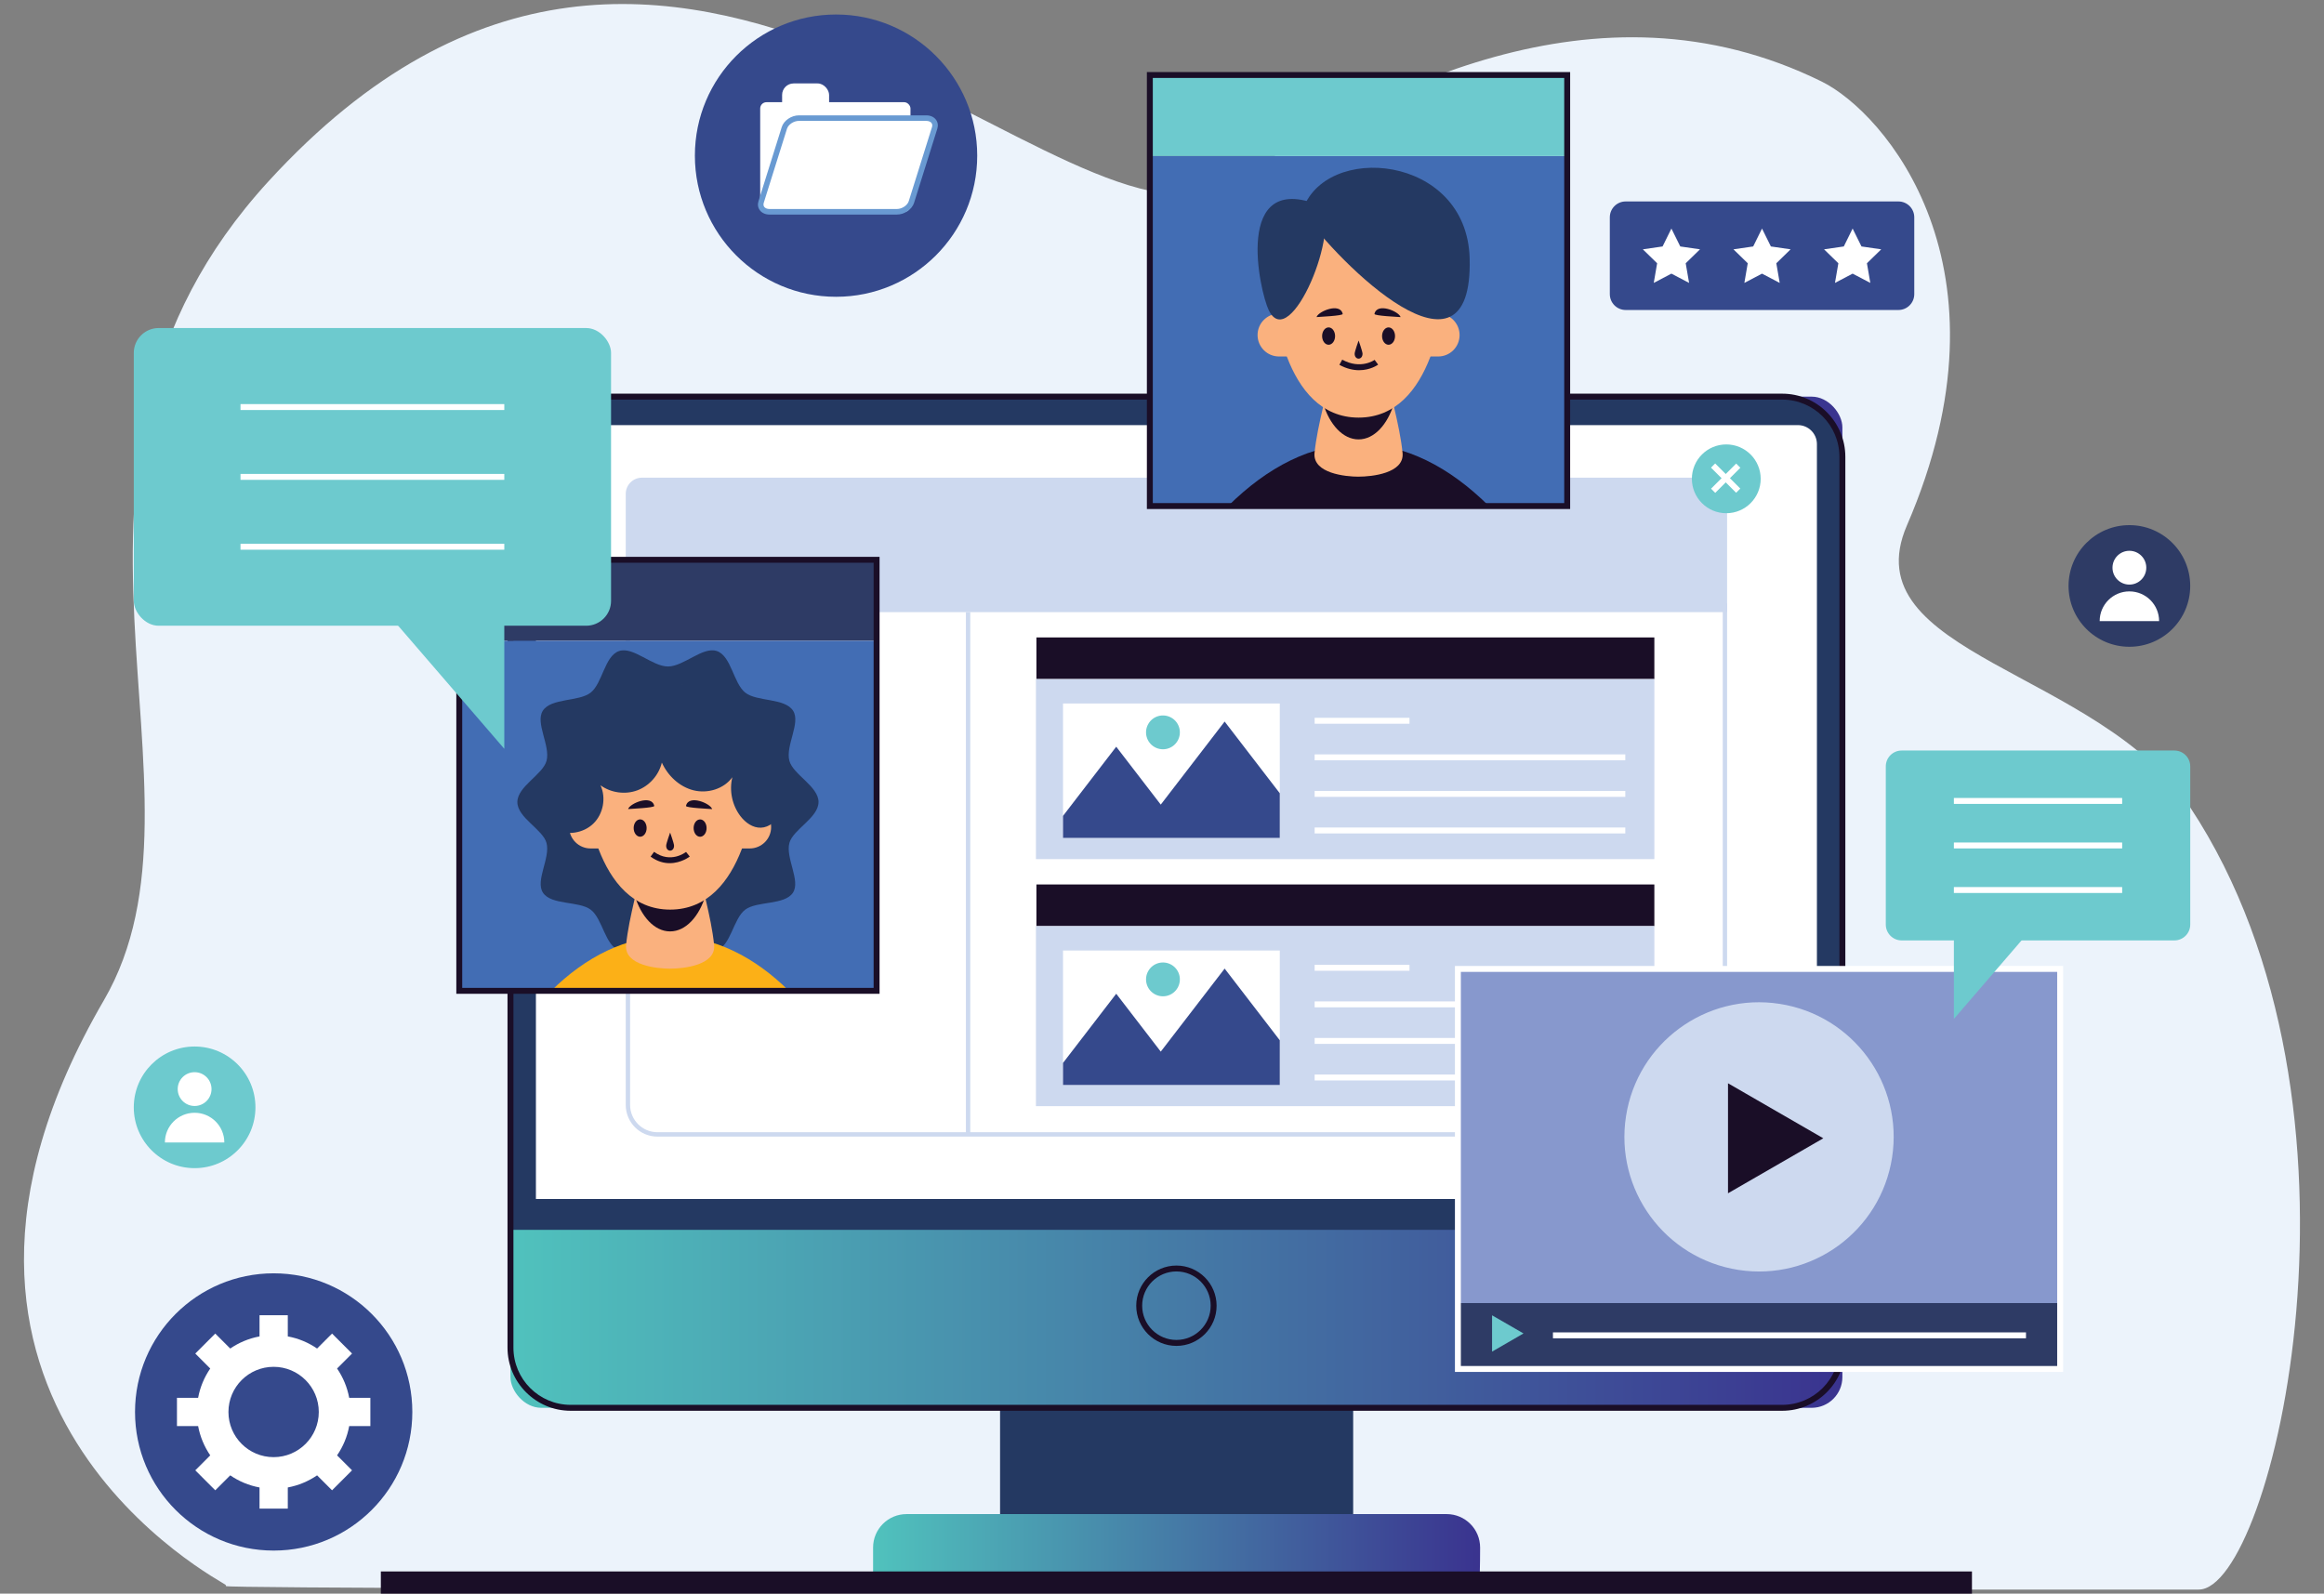 <svg xmlns="http://www.w3.org/2000/svg" xmlns:xlink="http://www.w3.org/1999/xlink" id="Layer_1" data-name="Layer 1" viewBox="0 0 768.68 527.19"><rect x="0" y="0" width="768.68" height="527.19" fill="#808080" stroke="none"/><defs><linearGradient id="linear-gradient" x1="288.78" y1="511.95" x2="489.57" y2="511.95" gradientUnits="userSpaceOnUse"><stop offset="0" stop-color="#50c2bd"></stop><stop offset="1" stop-color="#3a338f"></stop></linearGradient><linearGradient id="linear-gradient-2" x1="168.84" y1="298.47" x2="609.38" y2="298.47" xlink:href="#linear-gradient"></linearGradient></defs><path d="m727.25,525.85c-40.73,0-652.15.18-652.5-1.15l-.06-.17s-.06-.16-.06-.25c-.23-.67-117.74-60.2-40.28-193.36C74.96,261.14,2.49,154.3,88.77,60.02c135.21-147.74,264.25,34.23,318.94,0,45.97-28.77,119.85-70.01,194.85-33.03,20.61,10.16,65.23,61.12,28.17,146.82-18.51,42.82,63.64,47.79,93.7,93.29,65.45,99.08,27.18,258.75,2.82,258.75Z" style="fill: #ecf3fb; stroke-width: 0px;"></path><g><rect x="330.78" y="423.77" width="116.79" height="82.77" style="fill: #243962; stroke-width: 0px;"></rect><path d="m489.39,523.02h-200.61v-11.07h0c0-6.12,4.96-11.07,11.07-11.07h178.64c6.12,0,11.07,4.96,11.07,11.07h0c0,6.12-.18,11.07-.18,11.07Z" style="fill: url(#linear-gradient); stroke-width: 0px;"></path></g><rect x="168.84" y="131.21" width="440.54" height="334.51" rx="10.17" ry="10.17" style="fill: url(#linear-gradient-2); stroke-width: 0px;"></rect><path d="m389.11,445.24c-7.33,0-13.29-5.96-13.29-13.29s5.96-13.29,13.29-13.29,13.29,5.96,13.29,13.29-5.96,13.29-13.29,13.29Zm0-24.63c-6.25,0-11.33,5.08-11.33,11.33s5.08,11.33,11.33,11.33,11.33-5.08,11.33-11.33-5.08-11.33-11.33-11.33Z" style="fill: #1a0e27; stroke-width: 0px;"></path><path d="m589.47,131.21H188.75c-11,0-19.91,8.91-19.91,19.91v255.72h440.54v-255.72c0-11-8.91-19.91-19.91-19.91Z" style="fill: #243962; stroke-width: 0px;"></path><path d="m589.47,466.7H188.75c-11.52,0-20.89-9.37-20.89-20.89V151.12c0-11.52,9.37-20.89,20.89-20.89h400.72c11.52,0,20.89,9.37,20.89,20.89v294.69c0,11.52-9.37,20.89-20.89,20.89ZM188.75,132.19c-10.44,0-18.93,8.49-18.93,18.93v294.69c0,10.44,8.49,18.93,18.93,18.93h400.72c10.44,0,18.93-8.49,18.93-18.93V151.12c0-10.44-8.49-18.93-18.93-18.93H188.75Z" style="fill: #1a0e27; stroke-width: 0px;"></path><path d="m183.55,140.63h411.11c3.48,0,6.3,2.82,6.3,6.3v249.7H177.26v-249.7c0-3.47,2.82-6.3,6.3-6.3Z" style="fill: #fff; stroke-width: 0px;"></path><g><g><g><rect x="342.8" y="292.59" width="204.39" height="13.78" style="fill: #1a0e27; stroke-width: 0px;"></rect><rect x="342.64" y="306.37" width="204.55" height="59.56" style="fill: #cdd9ef; stroke-width: 0px;"></rect></g><g><rect x="351.6" y="314.44" width="71.7" height="44.48" style="fill: #fff; stroke-width: 0px;"></rect><polygon points="423.3 344.14 405.06 320.42 383.93 347.89 369.2 328.74 351.6 351.63 351.6 358.92 423.3 358.92 423.3 344.14" style="fill: #35498c; stroke-width: 0px;"></polygon></g><g><rect x="434.83" y="319.18" width="31.37" height="1.96" style="fill: #fff; stroke-width: 0px;"></rect><rect x="434.83" y="331.28" width="102.75" height="1.96" style="fill: #fff; stroke-width: 0px;"></rect><rect x="434.83" y="343.37" width="102.75" height="1.96" style="fill: #fff; stroke-width: 0px;"></rect><rect x="434.83" y="355.47" width="102.75" height="1.96" style="fill: #fff; stroke-width: 0px;"></rect></g><path d="m387.45,319.15c-2.68-1.54-6.1-.63-7.64,2.05-1.54,2.68-.63,6.1,2.05,7.64s6.1.63,7.64-2.05c1.54-2.68.63-6.1-2.05-7.64Z" style="fill: #6dcace; stroke-width: 0px;"></path></g><rect x="319.48" y="202.5" width="1.44" height="172.51" style="fill: #cdd9ef; stroke-width: 0px;"></rect><path d="m569.81,201.04v164.47c0,4.99-4.06,9.04-9.04,9.04H217.45c-4.99,0-9.04-4.06-9.04-9.04v-164.47h361.4m1.44-1.44H206.97v165.92c0,5.79,4.69,10.48,10.48,10.48h343.32c5.79,0,10.48-4.69,10.48-10.48v-165.92h0Z" style="fill: #cdd9ef; stroke-width: 0px;"></path><path d="m212.32,158.02h353.57c2.96,0,5.36,2.4,5.36,5.36v39.12H206.97v-39.12c0-2.96,2.4-5.36,5.36-5.36Z" style="fill: #cdd9ef; stroke-width: 0px;"></path><g><g><rect x="342.8" y="210.87" width="204.39" height="13.78" style="fill: #1a0e27; stroke-width: 0px;"></rect><rect x="342.64" y="224.65" width="204.55" height="59.56" style="fill: #cdd9ef; stroke-width: 0px;"></rect></g><g><rect x="351.6" y="232.72" width="71.7" height="44.48" style="fill: #fff; stroke-width: 0px;"></rect><polygon points="423.3 262.42 405.06 238.7 383.93 266.17 369.2 247.02 351.6 269.91 351.6 277.2 423.3 277.2 423.3 262.42" style="fill: #35498c; stroke-width: 0px;"></polygon></g><g><rect x="434.83" y="237.46" width="31.37" height="1.96" style="fill: #fff; stroke-width: 0px;"></rect><rect x="434.83" y="249.56" width="102.75" height="1.96" style="fill: #fff; stroke-width: 0px;"></rect><rect x="434.83" y="261.65" width="102.75" height="1.96" style="fill: #fff; stroke-width: 0px;"></rect><rect x="434.83" y="273.75" width="102.75" height="1.96" style="fill: #fff; stroke-width: 0px;"></rect></g><path d="m387.45,237.43c-2.68-1.54-6.1-.63-7.64,2.05-1.54,2.68-.63,6.1,2.05,7.64s6.1.63,7.64-2.05.63-6.1-2.05-7.64Z" style="fill: #6dcace; stroke-width: 0px;"></path></g><g><circle cx="570.98" cy="158.4" r="11.38" style="fill: #6dcace; stroke-width: 0px;"></circle><g><rect x="569.81" y="152.32" width="1.96" height="11.75" transform="translate(55.35 450) rotate(-45.01)" style="fill: #fff; stroke-width: 0px;"></rect><rect x="564.91" y="157.22" width="11.75" height="1.96" transform="translate(55.32 449.94) rotate(-45)" style="fill: #fff; stroke-width: 0px;"></rect></g></g></g><g><circle cx="276.53" cy="51.49" r="46.69" style="fill: #35498c; stroke-width: 0px;"></circle><g><rect x="251.44" y="33.81" width="49.71" height="36.25" rx="2.07" ry="2.07" style="fill: #fff; stroke-width: 0px;"></rect><path d="m296.65,70.06h-42.12c-2.1,0-3.34-1.45-2.78-3.25l7.68-24.49c.56-1.79,2.72-3.25,4.82-3.25h42.12c2.1,0,3.34,1.45,2.78,3.25l-7.68,24.49c-.56,1.79-2.72,3.25-4.82,3.25Z" style="fill: #fff; stroke-width: 0px;"></path><rect x="258.69" y="27.6" width="15.54" height="19.68" rx="3.8" ry="3.8" style="fill: #fff; stroke-width: 0px;"></rect><path d="m296.65,70.98h-42.12c-1.37,0-2.55-.53-3.23-1.46-.62-.84-.77-1.9-.42-2.98l7.68-24.49c.68-2.18,3.18-3.89,5.69-3.89h42.12c1.37,0,2.55.53,3.23,1.46.61.84.77,1.9.42,2.98l-7.68,24.49c-.68,2.18-3.19,3.89-5.69,3.89Zm-32.41-30.99c-1.69,0-3.5,1.19-3.94,2.6l-7.68,24.49c-.16.52-.11.99.15,1.35.33.45.97.71,1.75.71h42.12c1.69,0,3.5-1.19,3.94-2.6l7.68-24.49c.17-.52.11-.99-.15-1.35-.33-.45-.97-.71-1.75-.71h-42.12Z" style="fill: #699ad2; stroke-width: 0px;"></path></g></g><g><circle cx="90.52" cy="467.09" r="45.86" style="fill: #35498c; stroke-width: 0px;"></circle><path d="m65.53,471.76c.66,3.54,2.05,6.82,4.01,9.69l-4.95,4.95,6.61,6.61,4.95-4.95c2.86,1.96,6.14,3.36,9.69,4.01v7h9.35v-7c3.54-.66,6.82-2.05,9.69-4.01l4.95,4.95,6.61-6.61-4.95-4.95c1.96-2.86,3.36-6.14,4.01-9.69h7v-9.35h-7c-.66-3.54-2.05-6.82-4.01-9.69l4.95-4.95-6.61-6.61-4.95,4.95c-2.86-1.96-6.14-3.36-9.69-4.01v-7h-9.35v7c-3.54.66-6.82,2.05-9.69,4.01l-4.95-4.95-6.61,6.61,4.95,4.95c-1.96,2.86-3.36,6.14-4.01,9.69h-7v9.35h7Zm10.03-4.66c0-8.25,6.69-14.94,14.94-14.94s14.94,6.69,14.94,14.94-6.69,14.94-14.94,14.94-14.94-6.69-14.94-14.94Z" style="fill: #fff; stroke-width: 0px;"></path></g><g><g><rect x="482.21" y="320.53" width="199.2" height="112.05" style="fill: #8798cd; stroke-width: 0px;"></rect><rect x="482.21" y="431.07" width="199.2" height="21.8" style="fill: #2e3b65; stroke-width: 0px;"></rect><g><rect x="513.65" y="440.77" width="156.46" height="1.96" style="fill: #fff; stroke-width: 0px;"></rect><polygon points="503.91 441.12 493.51 435.12 493.51 447.13 503.91 441.12" style="fill: #6dcace; stroke-width: 0px;"></polygon></g><g><path d="m537.81,369.28c-3.76,24.3,12.88,47.05,37.19,50.82,24.3,3.76,47.05-12.88,50.82-37.19,3.76-24.3-12.88-47.05-37.19-50.82-24.3-3.76-47.05,12.88-50.82,37.19Z" style="fill: #cdd9ef; stroke-width: 0px;"></path><polygon points="603.07 376.56 571.55 358.36 571.55 394.75 603.07 376.56" style="fill: #1a0e27; stroke-width: 0px;"></polygon></g></g><path d="m682.39,453.85h-201.16v-134.3h201.16v134.3Zm-199.2-1.96h197.24v-130.38h-197.24v130.38Z" style="fill: #fff; stroke-width: 0px;"></path></g><g><circle cx="64.37" cy="366.32" r="20.12" style="fill: #6dcace; stroke-width: 0px;"></circle><g><path d="m64.37,368.12h0c-5.43,0-9.83,4.4-9.83,9.83h19.66c0-5.43-4.4-9.83-9.83-9.83Z" style="fill: #fff; stroke-width: 0px;"></path><path d="m64.37,365.87c3.09,0,5.59-2.5,5.59-5.59s-2.5-5.59-5.59-5.59-5.59,2.5-5.59,5.59,2.5,5.59,5.59,5.59Z" style="fill: #fff; stroke-width: 0px;"></path></g></g><g><circle cx="704.31" cy="193.84" r="20.12" style="fill: #2e3b65; stroke-width: 0px;"></circle><g><path d="m704.31,195.64h0c-5.43,0-9.83,4.4-9.83,9.83h19.66c0-5.43-4.4-9.83-9.83-9.83Z" style="fill: #fff; stroke-width: 0px;"></path><path d="m704.31,193.39c3.09,0,5.59-2.5,5.59-5.59s-2.5-5.59-5.59-5.59-5.59,2.5-5.59,5.59,2.5,5.59,5.59,5.59Z" style="fill: #fff; stroke-width: 0px;"></path></g></g><rect x="125.97" y="519.86" width="526.27" height="7.34" style="fill: #1a0e27; stroke-width: 0px;"></rect><g><g><rect x="151.9" y="185.18" width="138.04" height="26.8" style="fill: #2e3b65; stroke-width: 0px;"></rect><rect x="151.9" y="211.98" width="138.04" height="115.8" style="fill: #426db4; stroke-width: 0px;"></rect></g><g><path d="m270.73,265.34c0,5.18-8.42,9.04-9.63,13.51-1.34,4.94,3.77,12.49,1.18,16.45-2.76,4.21-11.91,2.69-15.81,5.64-3.94,2.98-4.74,12-9.55,13.53-4.63,1.48-10.83-5.27-15.99-5.27s-11.36,6.75-15.99,5.27c-4.81-1.54-5.61-10.55-9.55-13.53-3.9-2.95-13.05-1.43-15.81-5.64-2.6-3.96,2.52-11.51,1.18-16.45-1.21-4.47-9.64-8.33-9.64-13.51s8.43-9.11,9.65-13.65c1.34-4.97-3.81-12.54-1.23-16.57,2.74-4.28,11.94-2.94,15.81-5.98,3.94-3.09,4.61-12.15,9.42-13.77,4.66-1.57,10.95,5.11,16.16,5.11s11.5-6.68,16.16-5.11c4.8,1.62,5.48,10.67,9.42,13.77,3.87,3.04,13.07,1.7,15.81,5.98,2.58,4.03-2.57,11.59-1.23,16.57,1.22,4.54,9.65,8.45,9.65,13.65Z" style="fill: #243962; stroke-width: 0px;"></path><g><path d="m260.98,327.83c-11.32-11.25-24.83-18.16-39.34-18.17-14.52,0-28.03,6.91-39.37,18.17h78.71Z" style="fill: #fcb017; stroke-width: 0px;"></path><g><g><path d="m221.64,320.45c-4.32,0-15.07-1.09-14.57-7.73.98-9.89,4.47-20.11,5.81-30.05,5.85,0,11.69,0,17.54,0,1.33,9.94,4.82,20.16,5.79,30.05.5,6.64-10.26,7.73-14.57,7.72Z" style="fill: #fab17e; stroke-width: 0px;"></path><path d="m209.9,296.13c2.12,7.1,6.58,11.99,11.74,11.99,5.16,0,9.63-4.89,11.74-11.99-.95-4.51-1.85-9-2.4-13.45-6.22,0-12.45,0-18.67,0-.55,4.45-1.45,8.95-2.41,13.45Z" style="fill: #1a0e27; stroke-width: 0px;"></path></g><g><path d="m250.24,254.89c0-15.79-12.79-28.59-28.58-28.6-15.79,0-28.59,12.79-28.6,28.58,0,8.29,3.72,46.03,28.58,46.04,24.97,0,28.6-37.73,28.6-46.02Z" style="fill: #fab17e; stroke-width: 0px;"></path><path d="m247.96,266.5h-52.62c-3.92-.01-7.1,3.16-7.1,7.08,0,3.92,3.18,7.1,7.1,7.1h52.62c3.92.01,7.1-3.16,7.1-7.08,0-3.92-3.18-7.1-7.1-7.1Z" style="fill: #fab17e; stroke-width: 0px;"></path><g><g><path d="m213.88,273.93c0,1.59-.96,2.87-2.15,2.87-1.18,0-2.14-1.29-2.14-2.87,0-1.59.96-2.87,2.15-2.87,1.18,0,2.14,1.29,2.14,2.87Z" style="fill: #1a0e27; stroke-width: 0px;"></path><path d="m233.71,273.94c0,1.59-.96,2.87-2.15,2.87-1.18,0-2.14-1.29-2.14-2.87s.96-2.87,2.15-2.87c1.18,0,2.14,1.29,2.14,2.87Z" style="fill: #1a0e27; stroke-width: 0px;"></path></g><g><path d="m235.55,267.66c-.61-.07-8.79-.4-8.65-1.06.85-3.88,8.11-.82,8.65,1.06Z" style="fill: #1a0e27; stroke-width: 0px;"></path><path d="m207.75,267.65c.61-.07,8.79-.4,8.65-1.05-.85-3.88-8.11-.82-8.65,1.05Z" style="fill: #1a0e27; stroke-width: 0px;"></path></g><path d="m221.51,285.55c-1.92,0-4.09-.54-6.32-2.17l1.15-1.58c5.46,3.97,10.37.19,10.58.03l1.22,1.53s-2.81,2.19-6.62,2.19Z" style="fill: #1a0e27; stroke-width: 0px;"></path><path d="m222.95,279.77c0,2.18-2.61,2.18-2.61,0,0-.72,1.31-4.35,1.31-4.35,0,0,1.3,3.63,1.3,4.35Z" style="fill: #1a0e27; stroke-width: 0px;"></path></g></g></g></g><path d="m248.29,232.71c-6.75-7.75-47.63-9.44-54.05-1.41-7.7,9.64-10.71,43.15-10.71,43.15,4.1,2.03,9.45,1.19,12.73-2,3.28-3.19,4.28-8.51,2.36-12.67,3.45,2.51,8.16,3.16,12.16,1.68,4-1.48,7.15-5.05,8.13-9.19,1.99,4.37,5.81,8,10.47,9.17,4.65,1.17,10.04-.43,12.85-4.32-1.09,4.41-.07,9.29,2.69,12.89,1.63,2.13,4.07,3.89,6.75,3.8,2.77-.09,5.18-2.2,6.35-4.71,1.17-2.52-2.98-28.63-9.73-36.38Z" style="fill: #243962; stroke-width: 0px;"></path></g><path d="m290.92,328.76h-139.99v-144.55h139.99v144.55Zm-138.04-1.96h136.08v-140.64h-136.08v140.64Z" style="fill: #1a0e27; stroke-width: 0px;"></path></g><g><g><rect x="380.32" y="51.61" width="138.04" height="115.8" style="fill: #426db4; stroke-width: 0px;"></rect><rect x="380.32" y="24.81" width="138.04" height="26.8" style="fill: #6dcace; stroke-width: 0px;"></rect><path d="m519.34,168.39h-140V23.84h140v144.55Zm-138.04-1.96h136.08V25.79h-136.08v140.64Z" style="fill: #1a0e27; stroke-width: 0px;"></path></g><g><g><path d="m492.48,167.41c-13.05-12.95-27.68-20.51-43.12-20.51-15.46,0-30.1,7.55-43.16,20.51h86.29Z" style="fill: #1a0e27; stroke-width: 0px;"></path><g><g><path d="m449.35,157.69c-4.32,0-15.07-1.09-14.57-7.73.98-9.89,4.47-20.11,5.81-30.05,5.85,0,11.69,0,17.54,0,1.33,9.94,4.82,20.16,5.79,30.05.5,6.64-10.26,7.73-14.57,7.72Z" style="fill: #fab17e; stroke-width: 0px;"></path><path d="m437.61,133.37c2.12,7.1,6.58,11.99,11.74,11.99,5.16,0,9.63-4.89,11.74-11.99-.95-4.51-1.85-9-2.4-13.45-6.22,0-12.45,0-18.67,0-.55,4.45-1.45,8.95-2.41,13.45Z" style="fill: #1a0e27; stroke-width: 0px;"></path></g><g><path d="m477.95,92.13c0-15.79-12.79-28.59-28.58-28.6-15.79,0-28.59,12.79-28.6,28.58,0,8.29,3.72,46.03,28.58,46.04,24.97,0,28.6-37.73,28.6-46.02Z" style="fill: #fab17e; stroke-width: 0px;"></path><path d="m475.67,103.75h-52.62c-3.92-.01-7.1,3.16-7.1,7.08,0,3.92,3.18,7.1,7.1,7.1h52.62c3.92.01,7.1-3.16,7.1-7.08,0-3.92-3.18-7.1-7.1-7.1Z" style="fill: #fab17e; stroke-width: 0px;"></path><g><g><path d="m441.59,111.18c0,1.59-.96,2.87-2.15,2.87-1.18,0-2.14-1.29-2.14-2.87,0-1.59.96-2.87,2.15-2.87,1.18,0,2.14,1.29,2.14,2.87Z" style="fill: #1a0e27; stroke-width: 0px;"></path><path d="m461.42,111.18c0,1.59-.96,2.87-2.15,2.87-1.18,0-2.14-1.29-2.14-2.87s.96-2.87,2.15-2.87c1.18,0,2.14,1.29,2.14,2.87Z" style="fill: #1a0e27; stroke-width: 0px;"></path></g><g><path d="m463.26,104.9c-.61-.07-8.79-.4-8.65-1.06.85-3.88,8.11-.82,8.65,1.06Z" style="fill: #1a0e27; stroke-width: 0px;"></path><path d="m435.46,104.89c.61-.07,8.79-.4,8.65-1.05-.85-3.88-8.11-.82-8.65,1.05Z" style="fill: #1a0e27; stroke-width: 0px;"></path></g><path d="m449.54,122.47c-1.89,0-4.11-.45-6.53-1.78l.94-1.71c6.12,3.37,10.67.11,10.71.07l1.17,1.57c-.15.11-2.57,1.85-6.29,1.85Z" style="fill: #1a0e27; stroke-width: 0px;"></path><path d="m450.67,117.01c0,2.18-2.61,2.18-2.61,0,0-.72,1.31-4.35,1.31-4.35,0,0,1.3,3.63,1.3,4.35Z" style="fill: #1a0e27; stroke-width: 0px;"></path></g></g></g></g><path d="m436.43,67.91c-28.61-11.56-19.85,28.36-16.78,34.71,7.11,14.69,24.45-27.92,16.78-34.71Z" style="fill: #243962; stroke-width: 0px;"></path><path d="m486.1,85.48c-.91-34.59-48.26-38.52-55.36-15.58,12.13,17.41,56.56,61.22,55.36,15.58Z" style="fill: #243962; stroke-width: 0px;"></path></g></g><g><rect x="44.25" y="108.52" width="157.86" height="98.48" rx="8.23" ry="8.23" style="fill: #6dcace; stroke-width: 0px;"></rect><g><rect x="79.55" y="133.68" width="87.25" height="1.96" style="fill: #fff; stroke-width: 0px;"></rect><rect x="79.55" y="156.78" width="87.25" height="1.96" style="fill: #fff; stroke-width: 0px;"></rect><rect x="79.55" y="179.89" width="87.25" height="1.96" style="fill: #fff; stroke-width: 0px;"></rect></g><polygon points="166.8 247.71 166.8 197.12 123.18 197.12 166.8 247.71" style="fill: #6dcace; stroke-width: 0px;"></polygon></g><g><path d="m628.98,248.28h90.2c2.9,0,5.25,2.35,5.25,5.25v52.32c0,2.9-2.35,5.25-5.25,5.25h-90.2c-2.9,0-5.25-2.35-5.25-5.25v-52.32c0-2.9,2.35-5.25,5.25-5.25Z" transform="translate(1348.17 559.38) rotate(180)" style="fill: #6dcace; stroke-width: 0px;"></path><g><rect x="646.26" y="263.98" width="55.66" height="1.96" style="fill: #fff; stroke-width: 0px;"></rect><rect x="646.26" y="278.71" width="55.66" height="1.96" style="fill: #fff; stroke-width: 0px;"></rect><rect x="646.26" y="293.45" width="55.66" height="1.96" style="fill: #fff; stroke-width: 0px;"></rect></g><polygon points="646.26 337.07 646.26 304.79 674.08 304.79 646.26 337.07" style="fill: #6dcace; stroke-width: 0px;"></polygon></g><g><path d="m537.7,66.65h90.2c2.9,0,5.25,2.35,5.25,5.25v25.41c0,2.9-2.35,5.25-5.25,5.25h-90.2c-2.9,0-5.25-2.35-5.25-5.25v-25.41c0-2.9,2.35-5.25,5.25-5.25Z" transform="translate(1165.61 169.2) rotate(180)" style="fill: #35498c; stroke-width: 0px;"></path><g><polygon points="562.29 82.48 555.76 81.53 552.83 75.61 549.91 81.53 543.38 82.48 548.11 87.09 546.99 93.59 552.83 90.52 558.68 93.59 557.56 87.09 562.29 82.48" style="fill: #fff; stroke-width: 0px;"></polygon><polygon points="592.26 82.48 585.73 81.53 582.8 75.61 579.88 81.53 573.35 82.48 578.08 87.09 576.96 93.59 582.8 90.52 588.65 93.59 587.53 87.09 592.26 82.48" style="fill: #fff; stroke-width: 0px;"></polygon><polygon points="622.23 82.48 615.7 81.53 612.77 75.61 609.85 81.53 603.32 82.48 608.05 87.09 606.93 93.59 612.77 90.52 618.62 93.59 617.5 87.09 622.23 82.48" style="fill: #fff; stroke-width: 0px;"></polygon></g></g></svg>